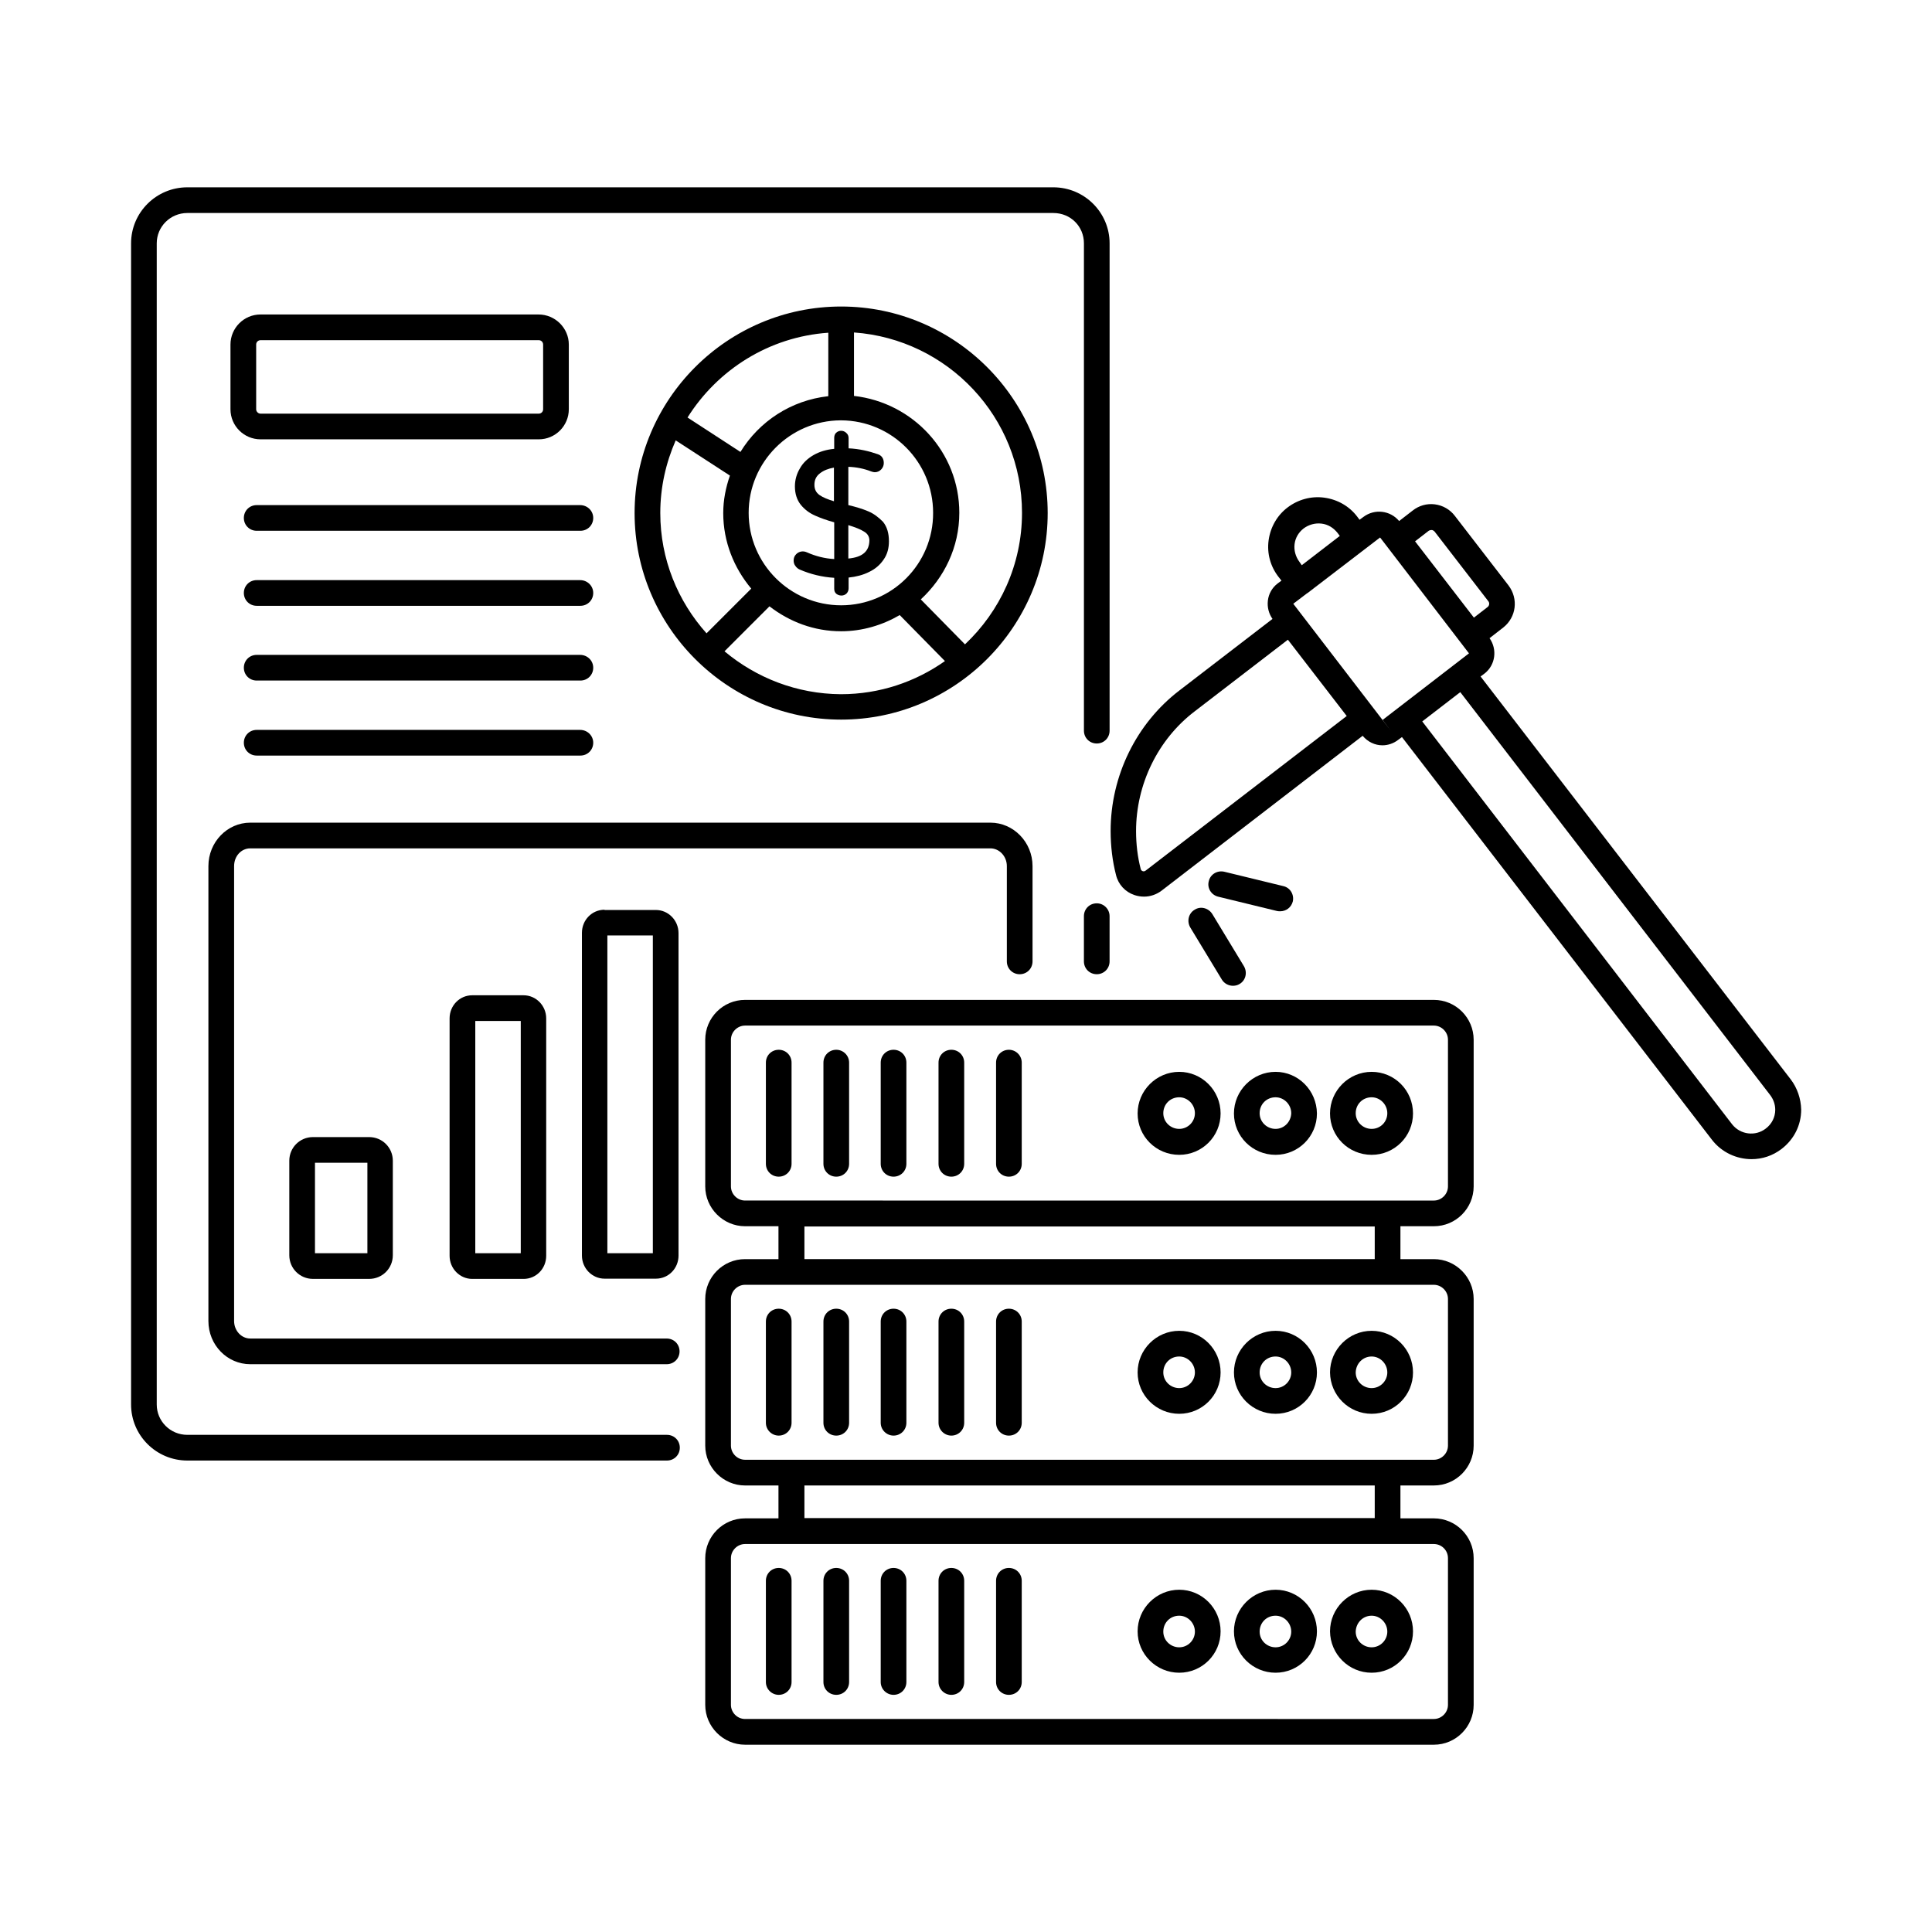 <?xml version="1.0" encoding="UTF-8"?>
<!-- Uploaded to: ICON Repo, www.iconrepo.com, Generator: ICON Repo Mixer Tools -->
<svg fill="#000000" width="800px" height="800px" version="1.1" viewBox="144 144 512 512" xmlns="http://www.w3.org/2000/svg">
 <g>
  <path d="m366.91 225.23c-30.16 0-54.738 24.578-54.738 54.738s24.578 54.738 54.738 54.738 54.738-24.578 54.738-54.738-24.578-54.738-54.738-54.738zm0 79.18c-13.48 0-24.508-10.961-24.508-24.508 0-13.48 10.961-24.441 24.375-24.508h0.066 0.066c13.48 0.066 24.375 11.031 24.375 24.508 0.066 13.547-10.895 24.508-24.375 24.508zm-3.402-72.234v16.816c-9.871 1.09-18.312 6.672-23.285 14.773l-14.023-9.121c7.965-12.664 21.582-21.379 37.309-22.469zm-44.527 47.793c0-6.875 1.496-13.344 4.086-19.266l14.367 9.328c-1.09 3.133-1.77 6.469-1.77 9.941 0 7.625 2.859 14.57 7.422 20.016l-11.848 11.848c-7.629-8.516-12.258-19.68-12.258-31.867zm17.02 36.629 11.914-11.914c5.309 4.086 11.777 6.606 18.996 6.606 5.652 0 10.961-1.633 15.523-4.289l11.984 12.188c-7.828 5.516-17.293 8.781-27.574 8.781-11.711-0.07-22.469-4.359-30.844-11.371zm63.727-1.84-11.711-11.914c6.195-5.719 10.211-13.82 10.211-22.945 0-16.066-12.254-29.207-27.914-30.977v-16.816c24.852 1.77 44.527 22.469 44.527 47.793 0 13.754-5.856 26.145-15.113 34.859z"/>
  <path d="m320.75 524.25h-127.11c-4.492 0-8.102-3.609-8.102-8.035v-307.73c0-4.426 3.609-8.035 8.102-8.035h229.51c4.562 0 8.102 3.539 8.102 8.035v129.15c0 1.906 1.496 3.402 3.402 3.402s3.402-1.496 3.402-3.402v-129.15c0-8.168-6.672-14.844-14.91-14.844h-229.5c-8.238 0-14.91 6.672-14.91 14.844v307.73c0 8.168 6.672 14.844 14.91 14.844h127.11c1.906 0 3.402-1.496 3.402-3.402 0.004-1.91-1.496-3.406-3.402-3.406z"/>
  <path d="m434.65 383.39c-1.906 0-3.402 1.496-3.402 3.402v11.984c0 1.906 1.496 3.402 3.402 3.402s3.402-1.496 3.402-3.402v-11.984c0-1.836-1.496-3.402-3.402-3.402z"/>
  <path d="m374.06 279.49c-1.43-0.613-3.199-1.156-5.242-1.633v-10.145c2.109 0.066 4.152 0.477 6.059 1.227 0.41 0.137 0.68 0.203 0.953 0.203 0.68 0 1.293-0.273 1.77-0.816 0.41-0.477 0.613-1.02 0.613-1.633 0-1.156-0.543-1.973-1.566-2.316-2.316-0.816-4.902-1.43-7.762-1.566v-2.723c0-0.543-0.203-1.02-0.613-1.363-0.75-0.75-1.973-0.75-2.723 0-0.34 0.34-0.477 0.816-0.477 1.363v2.859c-2.109 0.203-3.879 0.75-5.445 1.633-1.633 0.953-2.859 2.109-3.676 3.609-0.816 1.363-1.293 2.996-1.293 4.699 0 1.973 0.543 3.609 1.566 4.902 1.02 1.227 2.246 2.18 3.812 2.859 1.363 0.613 3.062 1.227 5.039 1.77v9.734c-2.519-0.137-4.902-0.75-7.215-1.77-1.02-0.477-2.109-0.273-2.859 0.477-0.477 0.477-0.68 1.02-0.68 1.703 0 0.477 0.137 1.02 0.477 1.43 0.273 0.41 0.68 0.75 1.156 0.953 2.859 1.227 5.856 1.973 9.121 2.18v2.859c0 0.543 0.137 1.02 0.543 1.363 0.34 0.273 0.816 0.477 1.363 0.477 0.543 0 1.02-0.203 1.363-0.543 0.34-0.34 0.543-0.816 0.543-1.363v-2.859c1.973-0.203 3.812-0.68 5.309-1.43 1.77-0.816 3.062-1.973 4.016-3.402 0.953-1.363 1.363-2.996 1.363-4.766 0-2.109-0.477-3.812-1.566-5.176-1.156-1.164-2.449-2.184-3.949-2.797zm-9.055-2.656c-1.633-0.477-2.926-1.02-3.812-1.633-0.953-0.68-1.363-1.566-1.363-2.723 0-1.293 0.477-2.316 1.496-3.062 0.953-0.75 2.18-1.227 3.676-1.496zm3.812 15.184v-8.852c1.77 0.543 3.199 1.09 4.152 1.703 0.953 0.543 1.43 1.363 1.43 2.383-0.066 2.859-1.836 4.426-5.582 4.766z"/>
  <path d="m297.74 277.86h-85.715c-1.906 0-3.402 1.496-3.402 3.402s1.496 3.402 3.402 3.402h85.785c1.906 0 3.402-1.496 3.402-3.402s-1.566-3.402-3.473-3.402z"/>
  <path d="m297.74 297.74h-85.715c-1.906 0-3.402 1.496-3.402 3.402s1.496 3.402 3.402 3.402h85.785c1.906 0 3.402-1.496 3.402-3.402 0-1.902-1.566-3.402-3.473-3.402z"/>
  <path d="m297.74 317.55h-85.715c-1.906 0-3.402 1.496-3.402 3.402s1.496 3.402 3.402 3.402h85.785c1.906 0 3.402-1.496 3.402-3.402s-1.566-3.402-3.473-3.402z"/>
  <path d="m297.74 337.43h-85.715c-1.906 0-3.402 1.496-3.402 3.402s1.496 3.402 3.402 3.402h85.785c1.906 0 3.402-1.496 3.402-3.402 0-1.902-1.566-3.402-3.473-3.402z"/>
  <path d="m414.23 402.18c1.906 0 3.402-1.496 3.402-3.402v-25.258c0-6.332-5.039-11.508-11.164-11.508h-196.14c-6.129 0-11.098 5.176-11.098 11.508v120.57c0 6.332 4.969 11.438 11.098 11.438h110.36c1.906 0 3.402-1.496 3.402-3.402s-1.496-3.402-3.402-3.402l-110.36-0.004c-2.383 0-4.289-2.109-4.289-4.629v-120.57c0-2.656 1.906-4.699 4.289-4.699h196.14c2.383 0 4.356 2.109 4.356 4.699v25.258c0.004 1.906 1.5 3.402 3.406 3.402z"/>
  <path d="m226.93 445.34c-3.473 0-6.262 2.793-6.262 6.262v25.055c0 3.473 2.793 6.262 6.262 6.262h14.91c3.473 0 6.262-2.793 6.262-6.262v-25.055c0-3.473-2.793-6.262-6.262-6.262zm14.434 30.773h-13.891v-23.965h13.891z"/>
  <path d="m269.14 407.76c-3.336 0-5.992 2.723-5.992 6.129v62.906c0 3.402 2.723 6.129 5.992 6.129h13.617c3.336 0 5.992-2.723 5.992-6.129v-62.906c0-3.402-2.723-6.129-5.992-6.129zm12.867 68.352h-12.051v-61.547h12.051z"/>
  <path d="m304.21 385.09c-3.336 0-5.992 2.723-5.992 6.129v85.512c0 3.402 2.723 6.129 5.992 6.129h13.617c3.336 0 5.992-2.723 5.992-6.129l-0.004-85.445c0-3.402-2.723-6.129-5.992-6.129h-13.613zm12.801 91.023h-12.051v-84.215h12.051z"/>
  <path d="m286.71 227.34h-73.668c-4.426 0-7.965 3.609-7.965 7.965v17.156c0 4.426 3.609 7.965 7.965 7.965h73.734c4.426 0 7.965-3.609 7.965-7.965v-17.156c0-4.356-3.606-7.965-8.031-7.965zm1.223 25.125c0 0.68-0.543 1.156-1.156 1.156h-73.734c-0.613 0-1.156-0.543-1.156-1.156v-17.156c0-0.68 0.543-1.156 1.156-1.156h73.734c0.68 0 1.156 0.543 1.156 1.156z"/>
  <path d="m456.51 518.67c6.059 0 10.961-4.902 10.961-10.961 0-6.059-4.902-11.031-10.961-11.031-6.059 0-11.031 4.969-11.031 11.031 0 6.059 4.973 10.961 11.031 10.961zm0-15.184c2.246 0 4.152 1.906 4.152 4.223 0 2.246-1.84 4.152-4.152 4.152-2.316 0-4.223-1.84-4.223-4.152 0-2.387 1.84-4.223 4.223-4.223z"/>
  <path d="m482.04 518.67c6.059 0 10.961-4.902 10.961-10.961 0-6.059-4.902-11.031-10.961-11.031-6.059 0-11.031 4.969-11.031 11.031 0 6.059 4.969 10.961 11.031 10.961zm0-15.184c2.246 0 4.152 1.906 4.152 4.223 0 2.246-1.84 4.152-4.152 4.152-2.316 0-4.223-1.84-4.223-4.152 0-2.387 1.84-4.223 4.223-4.223z"/>
  <path d="m507.5 518.67c6.059 0 10.961-4.902 10.961-10.961 0-6.059-4.902-11.031-10.961-11.031s-11.031 4.969-11.031 11.031c0.07 6.059 4.973 10.961 11.031 10.961zm0-15.184c2.246 0 4.152 1.906 4.152 4.223 0 2.246-1.84 4.152-4.152 4.152-2.316 0-4.223-1.84-4.223-4.152 0.07-2.387 1.91-4.223 4.223-4.223z"/>
  <path d="m350.37 524.45c1.906 0 3.402-1.496 3.402-3.402v-26.824c0-1.906-1.496-3.402-3.402-3.402s-3.402 1.496-3.402 3.402v26.824c-0.004 1.906 1.562 3.402 3.402 3.402z"/>
  <path d="m365.62 524.45c1.906 0 3.402-1.496 3.402-3.402v-26.824c0-1.906-1.496-3.402-3.402-3.402s-3.402 1.496-3.402 3.402v26.824c-0.004 1.906 1.496 3.402 3.402 3.402z"/>
  <path d="m380.8 524.45c1.906 0 3.402-1.496 3.402-3.402v-26.824c0-1.906-1.496-3.402-3.402-3.402s-3.402 1.496-3.402 3.402v26.824c-0.004 1.906 1.562 3.402 3.402 3.402z"/>
  <path d="m411.37 524.45c1.906 0 3.402-1.496 3.402-3.402v-26.824c0-1.906-1.496-3.402-3.402-3.402s-3.402 1.496-3.402 3.402v26.824c0 1.906 1.496 3.402 3.402 3.402z"/>
  <path d="m396.12 524.45c1.906 0 3.402-1.496 3.402-3.402v-26.824c0-1.906-1.496-3.402-3.402-3.402s-3.402 1.496-3.402 3.402v26.824c0 1.906 1.566 3.402 3.402 3.402z"/>
  <path d="m456.51 428.05c-6.059 0-11.031 4.969-11.031 11.031 0 6.059 4.902 10.961 11.031 10.961 6.059 0 10.961-4.902 10.961-10.961 0-6.129-4.969-11.031-10.961-11.031zm0 15.117c-2.316 0-4.223-1.84-4.223-4.152 0-2.383 1.84-4.223 4.223-4.223 2.246 0 4.152 1.906 4.152 4.223 0 2.312-1.906 4.152-4.152 4.152z"/>
  <path d="m482.04 428.05c-6.059 0-11.031 4.969-11.031 11.031 0 6.059 4.902 10.961 11.031 10.961 6.059 0 10.961-4.902 10.961-10.961-0.07-6.129-4.973-11.031-10.961-11.031zm0 15.117c-2.316 0-4.223-1.84-4.223-4.152 0-2.383 1.84-4.223 4.223-4.223 2.246 0 4.152 1.906 4.152 4.223-0.07 2.312-1.906 4.152-4.152 4.152z"/>
  <path d="m507.5 428.05c-6.059 0-11.031 4.969-11.031 11.031 0 6.059 4.902 10.961 11.031 10.961 6.059 0 10.961-4.902 10.961-10.961 0-6.129-4.902-11.031-10.961-11.031zm0 15.117c-2.316 0-4.223-1.84-4.223-4.152 0-2.383 1.84-4.223 4.223-4.223 2.246 0 4.152 1.906 4.152 4.223 0 2.312-1.836 4.152-4.152 4.152z"/>
  <path d="m350.37 422.2c-1.906 0-3.402 1.496-3.402 3.402v26.824c0 1.906 1.496 3.402 3.402 3.402s3.402-1.496 3.402-3.402v-26.824c0-1.906-1.496-3.402-3.402-3.402z"/>
  <path d="m365.62 422.2c-1.906 0-3.402 1.496-3.402 3.402v26.824c0 1.906 1.496 3.402 3.402 3.402s3.402-1.496 3.402-3.402v-26.824c0-1.906-1.562-3.402-3.402-3.402z"/>
  <path d="m380.8 422.2c-1.906 0-3.402 1.496-3.402 3.402v26.824c0 1.906 1.496 3.402 3.402 3.402s3.402-1.496 3.402-3.402v-26.824c0-1.906-1.496-3.402-3.402-3.402z"/>
  <path d="m411.37 422.2c-1.906 0-3.402 1.496-3.402 3.402v26.824c0 1.906 1.496 3.402 3.402 3.402s3.402-1.496 3.402-3.402v-26.824c0.004-1.906-1.562-3.402-3.402-3.402z"/>
  <path d="m396.12 422.2c-1.906 0-3.402 1.496-3.402 3.402v26.824c0 1.906 1.496 3.402 3.402 3.402s3.402-1.496 3.402-3.402v-26.824c0.004-1.906-1.496-3.402-3.402-3.402z"/>
  <path d="m456.51 587.29c6.059 0 10.961-4.902 10.961-10.961 0-6.059-4.902-11.031-10.961-11.031-6.059 0-11.031 4.969-11.031 11.031 0 6.059 4.973 10.961 11.031 10.961zm0-15.113c2.246 0 4.152 1.906 4.152 4.223 0 2.246-1.84 4.152-4.152 4.152-2.316 0-4.223-1.84-4.223-4.152 0-2.387 1.84-4.223 4.223-4.223z"/>
  <path d="m482.04 587.29c6.059 0 10.961-4.902 10.961-10.961 0-6.059-4.902-11.031-10.961-11.031-6.059 0-11.031 4.969-11.031 11.031 0 6.059 4.969 10.961 11.031 10.961zm0-15.113c2.246 0 4.152 1.906 4.152 4.223 0 2.246-1.84 4.152-4.152 4.152-2.316 0-4.223-1.84-4.223-4.152 0-2.387 1.84-4.223 4.223-4.223z"/>
  <path d="m507.5 587.29c6.059 0 10.961-4.902 10.961-10.961 0-6.059-4.902-11.031-10.961-11.031s-11.031 4.969-11.031 11.031c0.07 6.059 4.973 10.961 11.031 10.961zm0-15.113c2.246 0 4.152 1.906 4.152 4.223 0 2.246-1.84 4.152-4.152 4.152-2.316 0-4.223-1.84-4.223-4.152 0.07-2.387 1.91-4.223 4.223-4.223z"/>
  <path d="m350.37 593.15c1.906 0 3.402-1.496 3.402-3.402v-26.824c0-1.906-1.496-3.402-3.402-3.402s-3.402 1.496-3.402 3.402v26.824c-0.004 1.902 1.562 3.402 3.402 3.402z"/>
  <path d="m365.62 593.15c1.906 0 3.402-1.496 3.402-3.402v-26.824c0-1.906-1.496-3.402-3.402-3.402s-3.402 1.496-3.402 3.402v26.824c-0.004 1.902 1.496 3.402 3.402 3.402z"/>
  <path d="m380.8 593.15c1.906 0 3.402-1.496 3.402-3.402v-26.824c0-1.906-1.496-3.402-3.402-3.402s-3.402 1.496-3.402 3.402v26.824c-0.004 1.902 1.562 3.402 3.402 3.402z"/>
  <path d="m411.37 593.15c1.906 0 3.402-1.496 3.402-3.402v-26.824c0-1.906-1.496-3.402-3.402-3.402s-3.402 1.496-3.402 3.402v26.824c0 1.902 1.496 3.402 3.402 3.402z"/>
  <path d="m396.12 593.15c1.906 0 3.402-1.496 3.402-3.402v-26.824c0-1.906-1.496-3.402-3.402-3.402s-3.402 1.496-3.402 3.402v26.824c0 1.902 1.566 3.402 3.402 3.402z"/>
  <path d="m523.98 408.98h-182.53c-5.856 0-10.555 4.766-10.555 10.555v38.875c0 5.785 4.766 10.555 10.555 10.555h8.852v8.715h-8.852c-5.856 0-10.555 4.766-10.555 10.555v38.875c0 5.785 4.766 10.555 10.555 10.555h8.852v8.715h-8.852c-5.856 0-10.555 4.766-10.555 10.555v38.875c0 5.785 4.766 10.555 10.555 10.555h182.53c5.856 0 10.555-4.766 10.555-10.555v-38.875c0-5.856-4.766-10.555-10.555-10.555h-8.852v-8.715h8.852c5.856 0 10.555-4.766 10.555-10.555v-38.875c0-5.785-4.766-10.555-10.555-10.555h-8.852v-8.715h8.852c5.856 0 10.555-4.766 10.555-10.555v-38.875c-0.004-5.789-4.699-10.555-10.555-10.555zm3.746 147.95v38.875c0 2.043-1.703 3.746-3.746 3.746l-182.53-0.004c-2.043 0-3.746-1.703-3.746-3.746v-38.875c0-2.043 1.703-3.746 3.746-3.746h182.53c2.043 0.004 3.746 1.637 3.746 3.75zm-19.406-19.27v8.645h-151.14v-8.645zm19.406-49.426v38.875c0 2.043-1.703 3.746-3.746 3.746l-182.53-0.004c-2.043 0-3.746-1.703-3.746-3.746v-38.875c0-2.043 1.703-3.746 3.746-3.746h182.53c2.043 0.004 3.746 1.707 3.746 3.75zm-19.406-19.199v8.645h-151.14v-8.645zm19.406-10.621c0 2.043-1.703 3.746-3.746 3.746l-182.53-0.004c-2.043 0-3.746-1.703-3.746-3.746v-38.875c0-2.043 1.703-3.746 3.746-3.746h182.53c2.043 0 3.746 1.703 3.746 3.746z"/>
  <path d="m618.54 430.02-82.176-106.75 1.02-0.75c2.926-2.246 3.473-6.398 1.363-9.395l3.676-2.859c3.402-2.723 4.016-7.559 1.363-11.098l-14.23-18.449c-1.293-1.703-3.199-2.793-5.309-3.062-2.109-0.273-4.223 0.34-5.856 1.633l-3.609 2.793c-2.316-2.793-6.469-3.336-9.465-1.09l-1.02 0.75-0.613-0.816c-2.109-2.793-5.242-4.562-8.715-5.039-3.473-0.477-6.945 0.477-9.734 2.586-2.793 2.109-4.562 5.242-5.039 8.715-0.477 3.473 0.477 6.945 2.656 9.734l0.75 0.953-1.02 0.75c-1.43 1.09-2.383 2.723-2.586 4.562-0.203 1.77 0.273 3.473 1.227 4.832l-24.715 18.996c-11.371 8.715-18.18 22.602-18.18 37.172 0 4.086 0.477 8.035 1.43 11.711 0.613 2.519 2.449 4.492 4.902 5.309 0.816 0.273 1.703 0.41 2.519 0.41 1.633 0 3.269-0.543 4.629-1.566l53.309-41.055c1.363 1.633 3.269 2.519 5.242 2.519 1.43 0 2.926-0.477 4.152-1.43l1.02-0.75 82.176 106.75c2.586 3.336 6.535 5.106 10.484 5.106 2.793 0 5.582-0.887 7.965-2.723 3.269-2.519 5.176-6.262 5.176-10.418-0.07-2.859-1.023-5.719-2.793-8.031zm-95.109-145.56c0.203 0 0.477 0.137 0.75 0.41l14.23 18.449c0.41 0.477 0.273 1.227-0.203 1.566l-3.609 2.793-15.59-20.219 3.609-2.793c0.336-0.207 0.676-0.207 0.812-0.207zm-35.062 8.445c-1.02-1.363-1.496-3.062-1.293-4.699 0.203-1.703 1.09-3.133 2.383-4.152 1.363-1.02 3.062-1.496 4.766-1.293 1.703 0.203 3.133 1.09 4.223 2.449l0.613 0.816-10.078 7.762zm-40.781 81.832c-0.273 0.203-0.543 0.203-0.75 0.137-0.137-0.066-0.477-0.203-0.543-0.613-0.816-3.133-1.227-6.535-1.227-10.008 0-12.391 5.785-24.305 15.523-31.727l24.715-18.996 15.59 20.219zm39.145-70.734 3.676-2.793h0.066s0-0.066 0.066-0.066l19.199-14.707 23.555 30.707-22.875 17.633 2.043 2.723zm125.2 139.09c-2.723 2.109-6.738 1.633-8.918-1.156l-82.105-106.75 10.078-7.762 82.105 106.75c0.887 1.156 1.363 2.519 1.363 3.949-0.004 1.906-0.887 3.746-2.523 4.969z"/>
  <path d="m460.59 385.09c-1.633 0.953-2.109 3.062-1.156 4.699l8.375 13.82c0.613 1.02 1.77 1.633 2.926 1.633 0.613 0 1.227-0.137 1.77-0.477 1.633-0.953 2.109-3.062 1.156-4.699l-8.375-13.82c-1.02-1.633-3.133-2.18-4.695-1.156z"/>
  <path d="m466.79 381.62 15.66 3.812c0.273 0.066 0.543 0.066 0.816 0.066 1.566 0 2.926-1.02 3.336-2.586 0.41-1.84-0.68-3.676-2.519-4.086l-15.66-3.812c-1.84-0.41-3.676 0.68-4.086 2.519-0.477 1.77 0.613 3.609 2.453 4.086z"/>
 </g>
</svg>